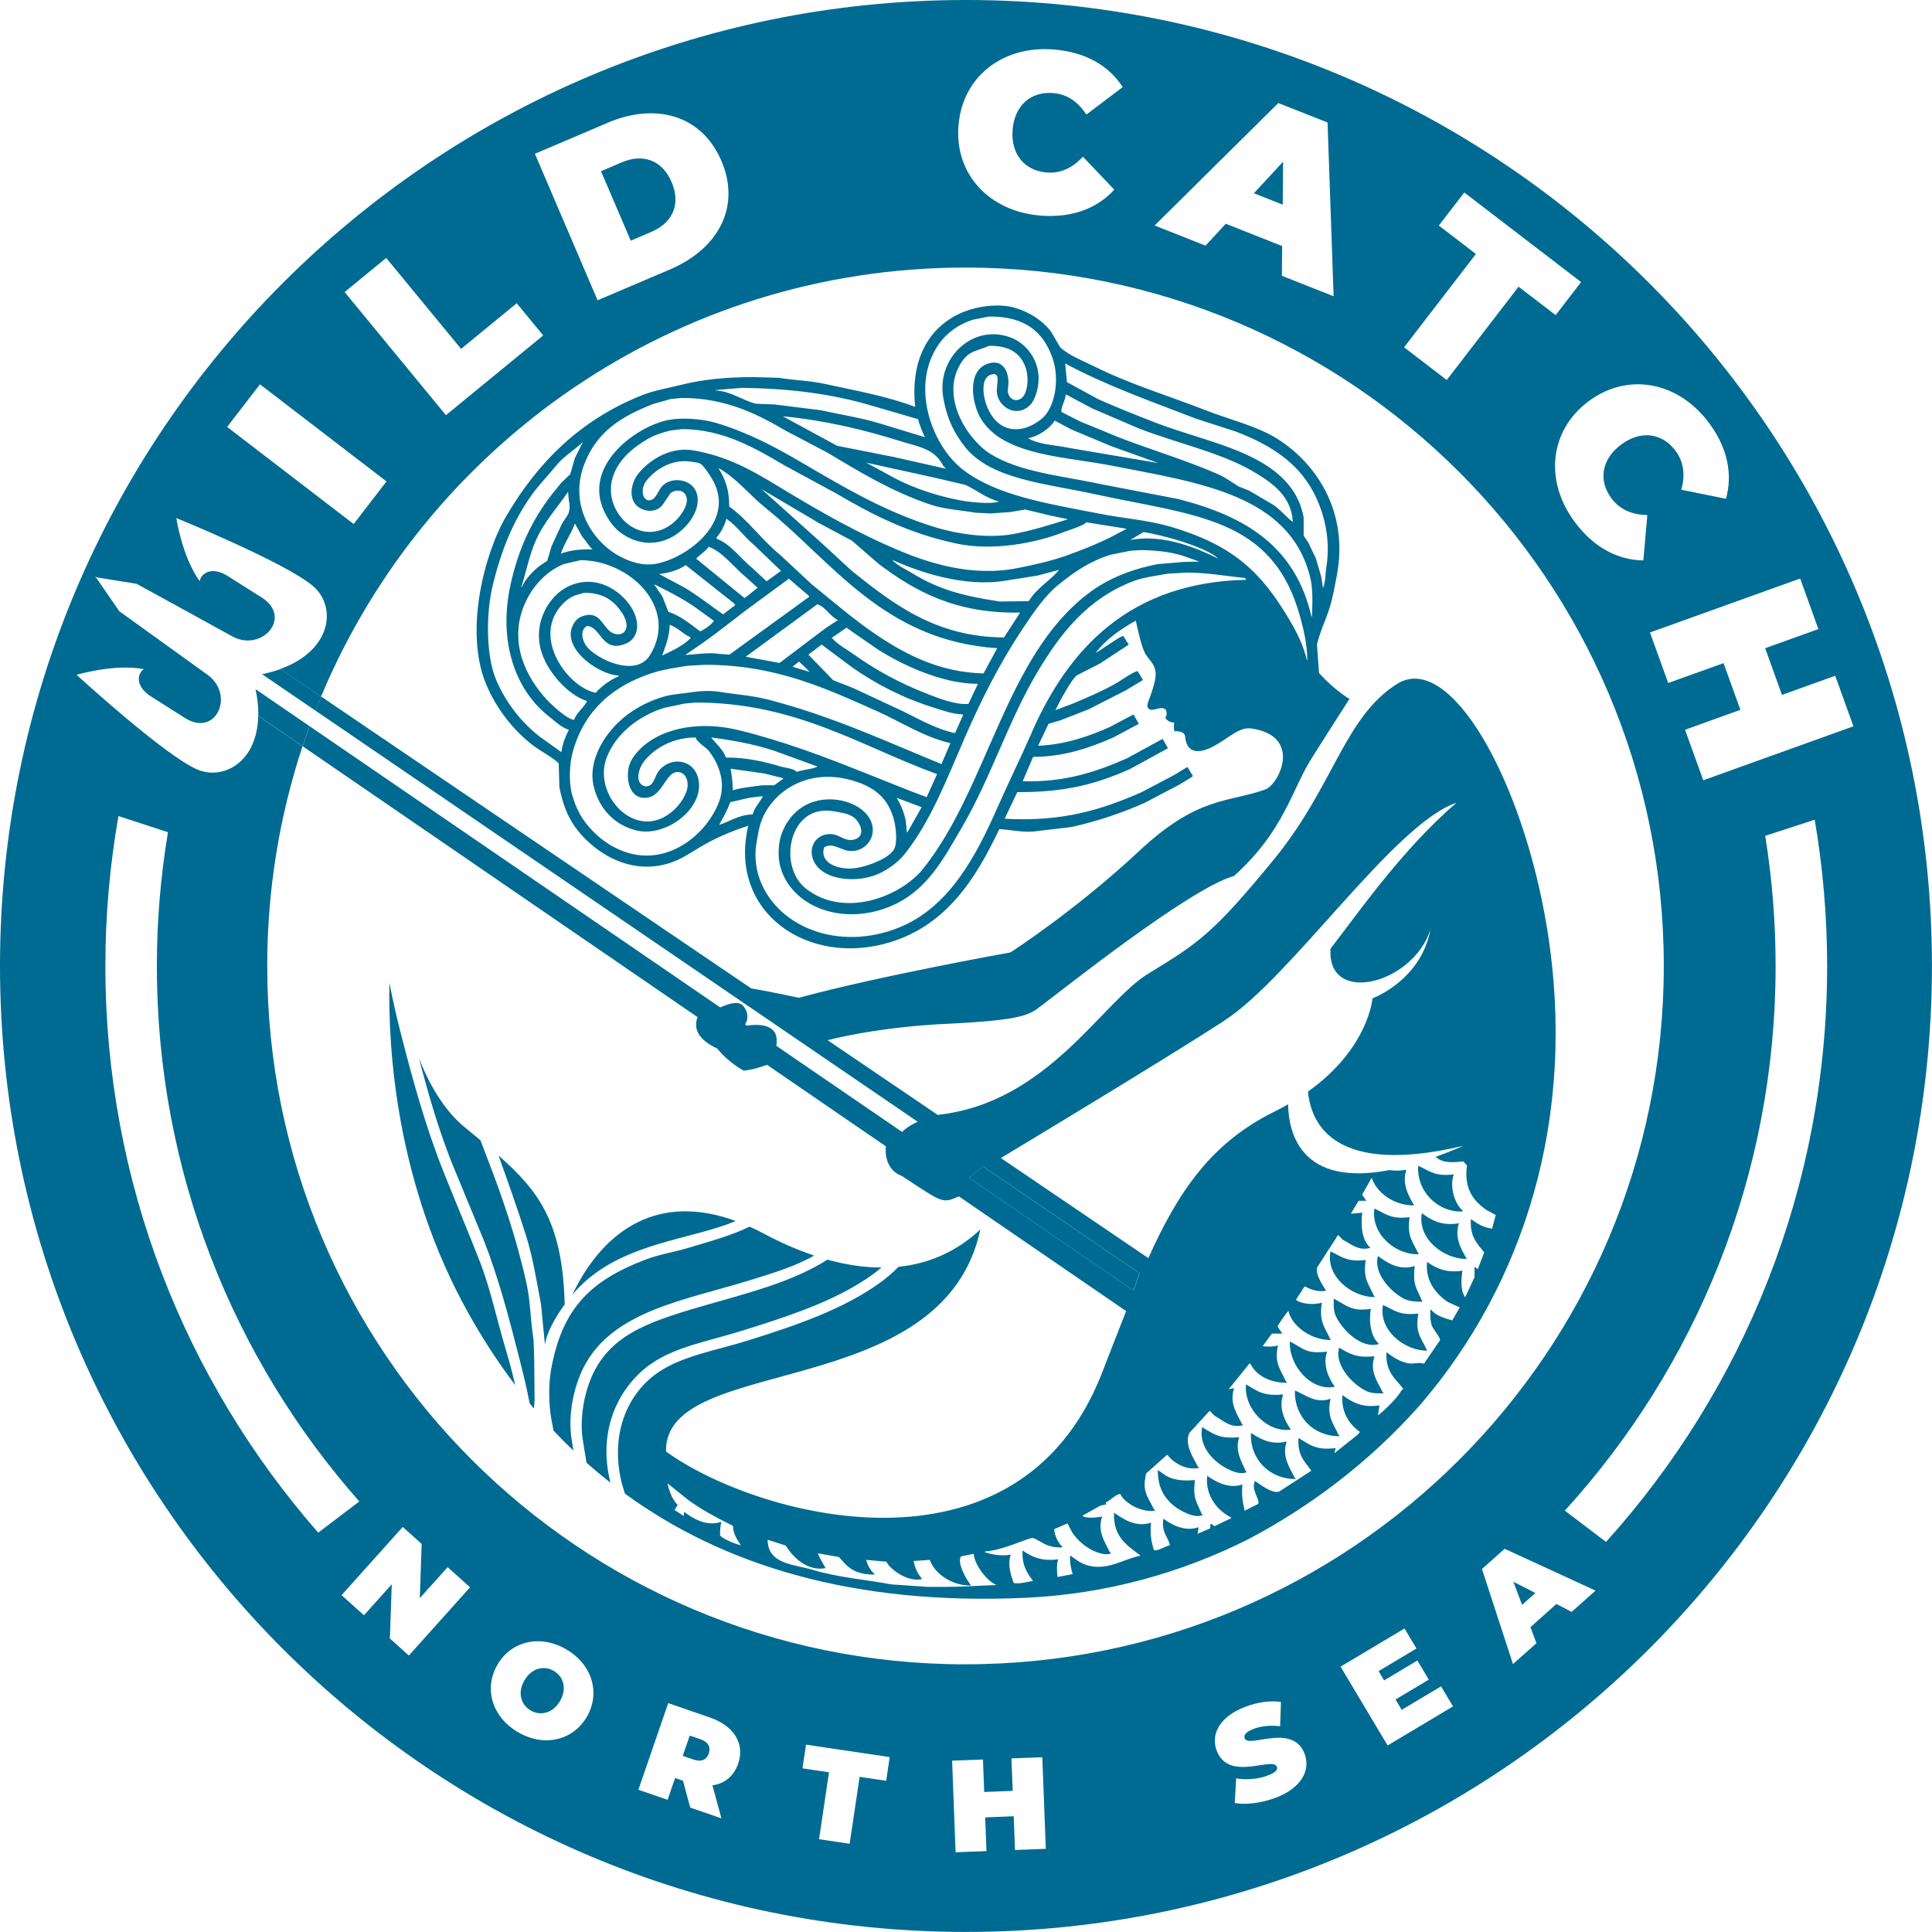<?xml version="1.0" encoding="UTF-8"?>
<svg id="Layer_2" data-name="Layer 2" xmlns="http://www.w3.org/2000/svg" viewBox="0 0 363.71 363.71">
  <defs>
    <style>
      .cls-1 {
        fill: #006b92;
        stroke-width: 0px;
      }
    </style>
  </defs>
  <g id="Laag_1" data-name="Laag 1">
    <g>
      <path class="cls-1" d="m131.85,327.42l-2-.69-1.32,3.82,2,.69c1.52.52,2.49.05,2.9-1.14.41-1.19-.06-2.16-1.58-2.68Z"/>
      <path class="cls-1" d="m104.26,314.56c-1.85-1.08-4.16-.55-5.52,1.76-1.36,2.32-.69,4.59,1.16,5.68,1.85,1.08,4.16.55,5.52-1.76,1.36-2.32.69-4.59-1.16-5.68Z"/>
      <polygon class="cls-1" points="289.04 299.89 284.9 297.77 286.54 302.12 289.04 299.89"/>
      <path class="cls-1" d="m181.85,0C81.42,0,0,81.42,0,181.85s81.42,181.85,181.85,181.85,181.85-81.42,181.85-181.85S282.29,0,181.85,0Zm160.47,118.43l-10.02,3.6,3.17,8.79,10.02-3.6,3.43,9.51-28.27,10.16-3.43-9.51,10.42-3.75-3.17-8.79-10.42,3.74-3.43-9.51,28.27-10.16,3.43,9.51Zm-20.65-38.9c3.52,4.7,4.57,9.69,3.25,14.37l-8.4-1.7c.74-2.74.51-5.19-1.11-7.36-2.52-3.36-6.55-3.89-10.23-1.14-3.68,2.74-4.33,6.75-1.81,10.12,1.62,2.16,3.91,3.08,6.75,3.15l-.75,8.53c-4.87-.06-9.36-2.49-12.88-7.19-5.78-7.72-4.82-17.26,2.57-22.77,7.4-5.51,16.83-3.72,22.61,4.01Zm-50.8-37.07l4.79-6.22,21.99,16.86-4.79,6.22-6.98-5.35-13.52,17.57-8.03-6.16,13.52-17.57-6.98-5.35Zm-30.21-23.06l9.26,3.66,1.14,32.71-9.74-3.85.05-5.6-10.61-4.2-3.81,4.12-9.58-3.79,23.28-23.05Zm-60.21,4.18c.75-9.18,8.34-15.05,17.97-14.26,5.86.48,10.31,2.99,12.94,7.08l-6.84,5.16c-1.57-2.36-3.56-3.82-6.26-4.04-4.19-.34-7.26,2.33-7.63,6.9-.37,4.57,2.21,7.7,6.4,8.05,2.69.22,4.9-.89,6.83-2.97l5.91,6.2c-3.27,3.6-8.06,5.36-13.93,4.88-9.63-.79-16.16-7.81-15.4-16.99Zm-66.13-.44c9.24-3.94,17.84-1.4,21.49,7.15,3.66,8.55-.46,16.5-9.69,20.44l-13.62,5.8-11.8-27.58,13.62-5.8Zm-41.61,25.42l14.09,17.12,10.48-8.59,4.98,6.06-18.31,15.01-19.07-23.18,7.83-6.42Zm-23.77,23.79l23.82,18.28-6.18,8.02-23.82-18.28,6.18-8.02Zm-29.1,109.52c0-9.63.85-19.07,2.46-28.24l9.32,3.04c-1.36,8.2-2.09,16.62-2.09,25.2,0,38.65,14.4,73.93,38.11,100.79l-7.73,5.87c-24.95-28.5-40.07-65.81-40.07-106.65Zm57.12,129.78l-3.56-3.19.35-10.21-5.23,5.83-4.22-3.78,11.52-12.84,3.56,3.19-.35,10.21,5.24-5.83,4.22,3.79-11.52,12.84Zm33.5,11.57c-2.64,4.51-8.11,5.7-12.96,2.86-4.85-2.84-6.48-8.2-3.84-12.71,2.64-4.51,8.11-5.7,12.96-2.86,4.85,2.84,6.48,8.2,3.84,12.71Zm28.5,8.81c-.81,2.35-2.54,3.74-4.84,4.07l1.69,6.21-5.87-2.02-1.36-5.06-1.49-.51-1.41,4.1-5.5-1.89,5.62-16.31,7.85,2.71c4.54,1.57,6.62,4.94,5.31,8.71Zm27.87,3.21l-5-.74-1.88,12.6-5.76-.86,1.88-12.6-5-.74.67-4.46,15.75,2.34-.66,4.46Zm24.25,13.03l-.24-6.35-5.37.21.24,6.35-5.81.22-.66-17.24,5.81-.22.23,6.11,5.37-.21-.24-6.11,5.81-.22.66,17.24-5.81.22Zm49.03-9.82c-2.7,1.01-5.68,1.36-7.66.97l.27-4.63c1.86.33,4.11.15,5.89-.52,1.55-.58,1.98-1.11,1.77-1.66-.76-2.03-9.08,2.95-11.34-3.07-1.12-3,.48-6.39,5.49-8.26,2.17-.81,4.58-1.19,6.62-.87l-.16,4.56c-1.89-.21-3.54-.04-4.95.49-1.59.6-1.93,1.25-1.72,1.8.73,1.94,9.06-3.02,11.29,2.93,1.11,2.95-.48,6.39-5.49,8.26Zm21.11-9.88l-8.85-14.81,12.04-7.19,2.25,3.77-7.13,4.26,1.04,1.74,6.26-3.74,2.15,3.6-6.26,3.74,1.16,1.95,7.41-4.42,2.25,3.77-12.32,7.36Zm-79.45-15.25c-72.6,0-131.46-58.86-131.46-131.47,0-14.45,2.34-28.35,6.64-41.36l-8.34-5.72c-.16,8.74-6.61,12.19-11.5,10.08-6.17-2.66-22.69-17.81-22.69-17.81,0,0,7.03-2.12,12.66-1.08-1.01.59-1.95,3.08,1.41,5.2,3.37,2.13-1.38-.88,6.34,4.01,5.87,3.71,9.44-4.39,4.24-8.14-5.2-3.74-16.62-11.97-16.62-11.97l-4.31-6.27-.22-.14.14.02-.08-.12.22.14,7.53,1.22s12.35,6.77,17.96,9.87c5.61,3.1,11.46-3.58,5.59-7.29-7.73-4.89-2.98-1.88-6.35-4.02-3.37-2.13-5.22-.22-5.33.95-3.34-4.64-4.4-11.89-4.4-11.89,0,0,20.78,8.46,25.83,12.89,4.31,3.79,3.53,11.98-6.26,15.52l7.67,5.2c19.84-47.44,66.69-80.77,121.32-80.77,72.6,0,131.46,58.86,131.46,131.47s-58.85,131.47-131.46,131.47Zm114.1-9.88l-2.86-1.48-4.9,4.36,1.14,3.02-4.42,3.93-5.84-17.9,4.27-3.8,17.11,7.87-4.49,4Zm6.47-13.17l-7.75-5.88c24.65-27.07,39.68-63.04,39.68-102.53,0-8.34-.67-16.53-1.96-24.51l9.32-3.03c1.53,8.95,2.34,18.15,2.34,27.54,0,41.69-15.75,79.7-41.62,108.41Z"/>
      <polygon class="cls-1" points="241.55 30.44 236.05 36.38 241.48 38.53 241.55 30.44"/>
      <path class="cls-1" d="m122.64,43.64c3.91-1.66,5.6-5.13,3.8-9.35-1.8-4.22-5.48-5.4-9.39-3.73l-3.91,1.67,5.6,13.08,3.91-1.67Z"/>
      <polygon class="cls-1" points="171.69 210.23 171.69 210.23 162.3 203.82 171.69 210.23"/>
      <path class="cls-1" d="m59.4,133.79c.35-.89.71-1.77,1.08-2.64l-7.67-5.2c-1.05.38-2.21.71-3.48.97l10.07,6.87Z"/>
      <path class="cls-1" d="m48.11,129.75c.39,1.83.55,3.5.52,5.02l8.34,5.72c.42-1.27.85-2.53,1.31-3.78l-10.17-6.97Z"/>
      <path class="cls-1" d="m123.44,234.35c5.53-1.71,10.69-2.65,15.07-4.49-14.25-5.22-24.67,1.2-30.77,13.87,3.87-4.54,8.75-7.22,15.71-9.38Z"/>
      <path class="cls-1" d="m135.03,197.4c1.39,1.73,3.22,3.19,4.97,4.15,1.29-.1,2.84-.53,4.4-1.09l22.38,15.35c-.28,2.38.71,4.77,2.97,5.55,7.97,5.24,7.58,5.19,10.77,3.87l31.48,21.59c-1.45,3.65-2.94,7.54-4.56,11.69-15.91,40.75-65.3,26.93-82.06,14.74-.37-18.54,52.11-8.9,59.18-41.79-4.68,4.36-9.96,6.46-15.4,7.02-1.17,1.19-2.42,2.23-3.66,3.12-6.86,4.91-15.53,7.87-24.51,10.7-6.08,1.92-12.69,2.93-17.33,6.23-5.45,3.86-8.95,11.38-6.57,20.85.18.6.36,1.2.55,1.8,18.35,13.39,42.9,21.15,75.69,19.6,14.76-.7,28.99-4.59,41.86-11.11,11.15-5.9,22.36-14.16,31.91-24.91.02-.02.03-.04.05-.05.11-.13.22-.26.34-.39,19.27-22.5,29.57-53.82,23.75-89.57-4.56-28.01-18.31-52.27-28.25-45.99-9.94,6.28-11.91,19.31-23.2,33.07-11.29,13.76-14.06,15.66-23.61,21.46-8.74,5.31-18.96,24.36-39.66,26.59l-20.72-14.06c4.18-1.04,11.87-2.57,22.24-3.07,15.36-.73,15.8-1.81,18.24-3.6,2.44-1.79,27.81-22.05,36.02-24.23,9.5-8.55,10.83-16.19,14.68-22.27,3.85-6.08,7.07-11.08,7.07-11.08,0,0-2.71-1.53-5.74-4.87-.13-1.78-.26-3.56-.38-5.34.56-2.48,1.65-4.6,2.37-6.91.6-1.91.95-3.95,1.35-6.03,2.4-12.41-4.24-21.46-11.17-25.8-3.93-2.46-8.71-3.52-13.41-5.35-7.06-2.75-14.32-4.94-20.86-8.19-2.12-1.06-4.97-2.13-6.64-3.72-.56-.97-1.13-1.94-1.69-2.91-1.55-2.06-3.94-3.62-6.7-4.47-3.17-.97-7.31-.28-9.82.75-6.39,2.62-10.02,8.76-9.07,17.87-5.25-2-11.15-3.05-17-4.33-2.79-.61-5.71-.66-8.67-1.15-1.58-.05-3.16-.09-4.74-.13-5.04,0-9.47.42-13.48,1.42-2.53.63-5.14,1.05-7.45,1.96-11.6,4.58-19.66,12.57-25.66,22.82-4.15,7.09-7.95,21.78-3.72,31.75,1.91,4.51,5.04,8.49,8.67,11.31,1.4,1.09,3.76,2.28,4.94,3.45.04,1.49.09,2.98.13,4.47.56,2.95,1.46,5.4,2.91,7.45,3.03,4.28,9.81,9.32,17.67,6.91,2.31-.71,4.03-1.94,5.89-3.05,2.78-1.65,5.65-2.92,9.01-4h.07c-3.84,16.24,11.26,26.69,26.81,21.87,10.54-3.27,16.02-11.9,20.45-21.26,2.17.1,4.81.77,7.31.34,2.1-.25,4.2-.5,6.3-.74,5.06-1.14,9.49-2.66,13.74-4.54,2.19-1.15,4.38-2.3,6.57-3.45.81-.5,1.63-.99,2.44-1.49.02-.05.04-.09.07-.14-.34-.56-.68-1.13-1.01-1.69-.86.52-1.72,1.04-2.57,1.56-2.01,1.06-4.02,2.12-6.03,3.18-7.53,3.32-14.94,5.63-25.8,5.01.79-1.67,1.58-3.34,2.37-5.01,9.18.05,14.89-1.55,21.19-4.33,2.39-1.31,4.79-2.62,7.18-3.93-.34-.59-.68-1.17-1.01-1.76-2.23,1.22-4.47,2.44-6.7,3.65-5.59,2.46-11.49,4.54-19.64,4.33.65-1.54,1.31-3.07,1.96-4.6,5.96-.01,10.86-1.78,15.1-3.65,1.6-.86,3.2-1.72,4.81-2.57-.34-.59-.68-1.17-1.02-1.76-1.49.79-2.98,1.58-4.47,2.37-3.87,1.7-8.21,3.3-13.48,3.52.65-1.38,1.31-2.75,1.96-4.13.77-.23,1.54-.45,2.3-.68,1.74-.68,3.48-1.35,5.21-2.03,2.35-1.2,4.7-2.39,7.04-3.59,1.01-.61,2.03-1.22,3.05-1.83.05-.07.09-.13.14-.2-.32-.52-.63-1.04-.95-1.56-.46-.15-3.12,1.7-3.79,2.1-2.67,1.56-5.48,2.74-8.46,4-1.08.41-2.17.81-3.25,1.22.67-1.39,3.02-5.82,4.06-6.57,1.42-.72,2.84-1.44,4.27-2.17,1.83-1.2,3.66-2.39,5.48-3.59-.34-.54-.68-1.08-1.01-1.63-.43-.12-4.29,2.72-5.21,3.18,1.73-2.33,4.44-4.36,7.55-6.06.38,1.79,1.08,4.81,1.69,6.02.9,1.78,2.71,2.31,1.8,5.78-.92,3.47-1.77,4.09-1.04,4.79.74.69,2.36-.77,3.24.22.34,1.05-.15,1.42-.15,1.42,0,0,.46.98,1.71.93-.22,1.02.04,1.66.04,1.66,0,0,1.89-.21,2,1.01.28,3.19,2.63,3.31,5.48,1.74,2.86-1.56,4.72-3.63,7.03-3.28,9.68,1.46,5.12,10.56,2.6,11.47-6.93,2.52-12.6,1.17-23.69,11.53-12.31,11.49-24.33,19.16-24.32,19.16,0,0-24.94,4.47-39.82,8.54-4.01-.86-6.88-1.42-8.97-1.77l-80.94-54.93c-.37.88-.73,1.76-1.08,2.64l113.37,77.4c-.93.4-2.03,1.02-2.95,1.91l-23.66-16.2c.05-.37.07-.78.05-1.22-.14-3.14-4.08-2.83-5.6-2.59l-.34-.23c.37-.57.89-1.83-.26-3.37-.88-1.18-2.75-.56-4.42.17l-77.3-52.94c-.46,1.25-.89,2.51-1.31,3.78l74.33,50.98c-.74,2.11-.04,4.16,3.72,5.93Zm.54,91.66c-.07-.91.07-1.75.2-2.57-2.79.98-5.36-.68-6.91-1.83h-.07c-.02.25-.05.5-.07.74-.59-.38-1.17-.77-1.76-1.15.04-.05.09-.09.13-.13.16-.27.32-.54.47-.81-.98-1.05-1.53-2.39-1.9-4.06,1.35,1.08,2.71,2.17,4.06,3.25,2.55,1.81,5.34,3.31,8.26,4.74.04,1.6.83,2.65,1.49,3.65-1.08-.21-3.21-1.1-3.93-1.83Zm51.94,9.34c-3.06.08-6.19.34-9.55.34h-3.25c-2.3-.16-4.6-.32-6.91-.47-4.58-.87-10.18-1.33-14.69-2.71-3.6-1.1-8.54-1-8.6-5.69,1.13.36,2.26.72,3.39,1.08.25.36.5.72.75,1.08,1.27,1.6,3.64,3.76,6.77,3.18-.49-.89-1-1.66-1.42-2.71v-.07c1.31.23,2.62.45,3.93.68.38.43.77.86,1.15,1.29,1.35,1.34,2.82,2.02,5.55,2.03-.02-.07-.04-.13-.07-.2-.65-.52-1.29-1.63-1.49-2.57h.07c1.24.11,2.48.23,3.72.34.67,1.42,4.12,3.97,6.7,3.25v-.07c-.74-.81-1.34-2.02-1.56-3.32,1.01-.07,2.03-.14,3.05-.2.83,2.58,4.25,4.92,7.72,4.81-.02-.07-.05-.14-.07-.2-.45-.35-2.73-4.21-1.76-5.28.79-.16,1.58-.32,2.37-.47.14,2.16,2.59,5.17,4.2,5.82v.07Zm43-106.28c12.64-8.18,31.91-37.03,43.68-41-10.28,8.84-18.57,20.86-23.71,27.47-.73,10.78,15.48,6.73,18.8-3.57-1.79,9.59-10.9,12.92-10.9,12.92,0,0-.7,9.41-12.15,17.56.62,6.43,5.35,15.86,29.25,10.21-1.84.8-3.59,1.49-5.23,2.08.34.23.66.49,1.03.65,1.2.5,2.81.35,4.2.2.23.25.45.5.68.75-.56,4.26,1.04,6.55,3.66,8.39.59.32,1.17.63,1.76.95-.23.86-.45,1.72-.68,2.57-1.69-.21-2.83-.97-3.93-1.76h-.07c-.21,3.27,1.13,4.46,2.51,6.23-.41,1.06-.81,2.12-1.22,3.18-.04-.05-.09-.09-.13-.14-.16-.11-.32-.23-.47-.34v1.96c-.59,1.26-1.17,2.53-1.76,3.79h-.07v-.14c-.83-1.15-.67-3.24-.47-4.87-2.88.46-4.88-.38-6.57-1.62h-.07c-.37,3.67,1.81,6.11,3.93,7.52.74.34,1.49.68,2.23,1.02-.47.81-.95,1.62-1.42,2.44-1.54-.44-3.14-.91-4-2.03-.05.02-.09.05-.13.07,0,1.19,0,2.2.34,3.05.26.65,1.66,2.28,1.49,2.64-1.02,1.49-2.03,2.98-3.05,4.47-.41-.42-2.01.06-2.98-.14-1.71-.35-2.83-1.17-4-2.03h-.07c-.11,3.77,1.57,4.76,3.18,6.84-.14.13-.27.27-.41.41-.56,1.18-3.19,3.73-4.27,4.54h-.07c.09-.61.18-1.22.27-1.83-3.16.51-5.11-.53-6.91-1.9h-.07c-.22,3.35,1.36,5.53,3.32,6.91-.16.18-.32.36-.47.54-1.44,1.15-2.89,2.3-4.33,3.45.07-.32.14-.63.2-.95-3.62.44-4.73-.54-6.97-1.9-.26,3.14,1.09,4.38,2.37,6.09-.02.05-.04.09-.07.14-1.99,1.29-3.97,2.57-5.96,3.86-1.4.45-3.84-1.58-4.6-2.03v.14c-.67,1.65,1,3.29.68,4.2-.86.43-1.71.86-2.57,1.29-.36-1.69-.63-2.87-.41-4.94-2.74.91-5.13-.62-6.64-1.62-.41,3.87,2.07,6.63,4.54,7.85-.02.05-.05.09-.07.14-1.04.5-2.08.99-3.11,1.49-.2-.16-.41-.32-.61-.47-.04.02-.09.05-.13.07-.02.27-.05.54-.07.81-.79.34-1.58.68-2.37,1.02.07-.41.13-.81.2-1.22h-.07c-2.66.88-5.12-.6-6.57-1.63-.39,2.74,1.03,3.57,1.22,5.01-.97.2-2.06,1.05-2.98.95-.5-1.56-.78-3.18-.54-5.21-2.94.97-5.32-.76-6.91-1.83h-.07c-.16,4.5,2.37,6.04,4.94,7.99v.07c-3.09.56-6.24,2.95-10.09,1.76-1.25-.39-2.16-1.16-3.11-1.83-.09,1.42.16,2.45.47,3.52-.93.18-1.85.36-2.78.54h-.07c-.12-1.08-.19-2.37.13-3.32-2.98.37-4.84-.35-6.64-1.62h-.07c-.12,2.83.8,4.07,1.96,5.69-.99.14-2.83.68-3.66.34-.46-1.45-1.18-3.35-.54-5.21v-.07c-1.84.3-3.43-.01-4.88-.47.02-.05.05-.09.07-.14,2.36-.16,4.87-1.18,6.91-1.9.62-.22,2.02-.85,2.37-.54,1.87.88,2.37,1.72,5.28,1.69-.02-.07-.05-.14-.07-.2-.73-.63-1.4-2.03-1.49-3.25.83-.36,1.67-.72,2.51-1.08.29.56.59,1.13.88,1.69.98,1.47,2.44,2.75,4.13,3.52.64.29,2.28.9,3.18.41-.09-.09-.18-.18-.27-.27-.79-1.75-2.35-3.81-1.42-6.57v-.07c-1.04.18-2.87.43-3.72-.14,1.13-.63,2.26-1.26,3.39-1.9.38-.09.77-.18,1.15-.27-.11-.2-.11-.16-.13-.34.79-.31,2.12-1.75,2.78-1.56.79,1.67,3.87,3.49,6.57,3.11-.09-.09-.18-.18-.27-.27-.73-1.64-2.18-3.21-1.63-5.82.09-.42.04-.8.2-.95,1.29-1.15,2.57-2.3,3.86-3.45h.14c1.02,1.38,3.36,2.94,5.96,2.44-.09-.09-.18-.18-.27-.27-.51-1.14-2.71-4.16-1.56-6.36,1.26-1.38,2.53-2.75,3.79-4.13.32.32.63.63.95.95,1.39.67,2.87,2.43,5.35,1.76v-.07c-.07-.05-.14-.09-.2-.13-.83-1.78-2.47-3.89-1.49-6.77-.34.07-.68.14-1.02.2,1.31-1.62,2.62-3.25,3.93-4.87.07.05.14.09.2.14,1.02,2.12,3.62,3.54,6.84,3.52v-.07c-.07-.07-.13-.13-.2-.2-.96-2.16-2.27-3.43-1.49-6.77-.7.23-1.98.3-2.84.14v-.07c.56-.77,1.13-1.53,1.69-2.3h1.96c-.29-.43-.59-.86-.88-1.29-.04-.28,1.77-2.76,2.03-2.98.61,2.83,4.27,5.53,7.99,5.48v-.07s-.09-.09-.13-.13c-1.09-2.34-2.13-3.29-1.56-6.84-1.37.49-3.99.28-4.88-.54.54-.84,1.08-1.67,1.63-2.51,1.04.51,2.42,1.13,4.06.81-.45-.68-2.12-3.07-1.69-4.4,1.31-2.03,2.62-4.06,3.93-6.09.32.32.63.63.95.95,1.32.6,2.79,2.11,5.08,1.49v-.07c-1.5-1.42-1.79-3.91-1.49-6.57-.7.07-1.4.14-2.1.2v-.07c.47-.79.95-1.58,1.42-2.37h1.49s-.09-.09-.14-.14c-.23-.34-.45-.68-.68-1.02.59-1.04,1.17-2.08,1.76-3.11h.07c.88,2.71,4.13,5.18,7.92,5.14v-.07c-.93-1.64-2.35-3.94-1.42-6.63-1.03.17-2.16.21-3.18.05-16.73,3.22-19-7.04-19.09-12.38-.83.47-1.68.93-2.6,1.39-11.75,5.81-17.98,14.81-23.71,27.56l-27.76-18.84c4-2.41,30.41-18.31,42.08-25.86Zm-45.44,27.47l29.45,20.1c-.31.92-.69,2.01-1.11,3.26l-31-21.23,2.67-2.13Zm61.9-103.51h-.07c-3.06-13.12-12.22-18.86-25.12-22.14-4.69-.9-9.39-1.81-14.08-2.71-7.58-1.64-15.68-2.28-21.33-5.82-4.06-2.55-9.43-10.51-5.55-16.92,1.48-2.44,2.73-2.28,5.42-3.39,3.83-.04,6.03,1.46,6.91,4.33.59,1.93.31,5.12-1.22,5.75-1.31.55-2.41-.64-2.17-2.1.44-2.69-.78-5.81-4-4.54-3.75,1.48-2.83,7.52-1.01,10.43.86,1.39,2.2,2.65,3.59,3.52,5.52,3.45,13.57,3.73,21.13,5.21,16.24,3.19,33.35,5.41,37.18,20.99.55,2.22.42,4.87.34,7.38Zm-21.74-37.24c2.51.81,5.01,1.62,7.52,2.44,5.73,2.22,10.58,5.1,13.68,9.95,2.32,3.64,4.29,9.36,3.25,15.64-.22,1.3-.11,2.73-.61,3.79v.14c-.11-.74-.23-1.49-.34-2.23-.34-1.15-.68-2.3-1.01-3.45-.47-.99-.95-1.99-1.42-2.98-.29-.43-.59-.86-.88-1.29v-3.45c-.44-2.4-1.39-4.29-2.64-5.89-5.31-6.78-16.39-8.52-25.19-11.92-3.69-1.42-7.27-2.86-10.77-4.4-1.99-1.08-3.97-2.17-5.96-3.25-.11-1.17-.23-2.35-.34-3.52,7.61,4.12,16.13,7.11,24.71,10.43Zm-24.58-4.6c1.65.88,3.3,1.76,4.94,2.64,2.89,1.24,5.78,2.48,8.67,3.72,7.55,2.97,15.83,4.58,22.28,8.53,3.12,1.91,6.61,4.4,6.84,9.14-1.26-.97-2.27-2.25-3.59-3.18-1.54-.9-3.07-1.8-4.6-2.71-.68-.27-1.36-.54-2.03-.81-1.21-.76-2.46-1.68-3.86-2.3-6.01-2.64-12.47-4.53-18.76-6.97-2.42-.99-4.83-1.99-7.25-2.98-1.15-.59-2.3-1.17-3.45-1.76-.23-.68.74-2.21.81-3.32Zm.95,6.57c2.53,1.06,5.06,2.12,7.58,3.18,2.96,1.06,5.91,2.12,8.87,3.18-5.57-.95-11.15-1.9-16.73-2.84-2.55-.55-5.61-.59-7.65-1.76-.04-.02-.09-.05-.13-.07,1.94-.35,4.14-1.84,5.01-3.32,1.02.54,2.03,1.08,3.05,1.62Zm-66.9-7.38c1.65-.14,3.3-.27,4.94-.41,9.32.11,17.04,1.16,24.38,3.32,2.93.86,5.87,1.72,8.8,2.57.33,1.22.8,2.32,1.29,3.39-2.89-.88-5.78-1.76-8.67-2.64-3.52-1.05-7.25-1.62-10.97-2.44-2.89-.36-5.78-.72-8.67-1.08-1.17-.05-2.35-.09-3.52-.14-2.43-.6-4.68-2.34-7.58-2.51v-.07Zm33.52,12.59c-3.54-.7-7.09-1.4-10.63-2.1-3.41-1.85-6.82-3.7-10.22-5.55,7.98.77,15.17,2.51,21.87,4.6,3.67,1.15,6.72,1.46,8.33,4.74.18.18.36.36.54.54-3.29-.74-6.59-1.49-9.89-2.23Zm13.54,5.28c2.05.91,3.84,2.5,6.3,3.11-1.6.62-6.05.04-7.58-.27-5.12-1.03-9.64-2.67-13.54-4.94-1.29-.7-2.57-1.4-3.86-2.1,4.31.95,8.62,1.9,12.93,2.84,1.92.45,3.84.9,5.76,1.35Zm-58.84-15.23c1.11-.32,2.21-.63,3.32-.95.7-.07,1.4-.14,2.1-.2,8.35-.02,14.32,3.09,19.7,6.23,2.57,1.35,5.15,2.71,7.72,4.06,6.08,3.64,12.01,7.27,19.3,9.75,2.68.91,5.37,1.02,8.6,1.56.95.05,1.89.09,2.84.14,1.24-.09,2.48-.18,3.72-.27.93-.16,1.85-.32,2.78-.47,1.6.38,3.21.77,4.81,1.15,1.08.23,2.17.45,3.25.68-3.27,1-6.47,2.06-10.29,2.78-4.82.89-10.5-.03-14.29-1.15-9.58-2.85-17.53-7.61-25.46-12.25-4.96-2.9-9.98-5.61-15.98-7.45-2.81-.86-7.24-1.27-10.36-.34-6.23,1.86-15.29,9.15-10.56,17.67.66,1.19,1.47,2.31,2.51,3.11,4.76,3.68,10.28,2.08,13.27-2.03.97-1.33,2.04-3.61,1.08-5.69-1.06-2.31-4.84-2.76-6.5-.68-.62.78-1.16,2.74-2.57,2.44-1.22-.49-1.09-2.41-.41-3.39,1.44-2.07,4.76-4.46,8.53-3.86,1.24.2,1.76.12,2.37.88.92,1.14,1.79,2.38,2.37,3.86,2.83,7.23-5.74,13.5-11.31,14.49-2.62.46-5.04-.51-6.57-1.29-5.23-2.67-9.95-9.69-6.84-17.6,2.36-5.99,6.83-8.82,12.86-11.17Zm91.75,27.49c3.05.02,5.69.34,8.06,1.08,1.02.36,2.03.72,3.05,1.08-.99.02-1.99.05-2.98.07-1.63.13-3.25.27-4.88.41-5.26,1.05-9.43,2.79-13,5.49-15.69,11.85-18.87,36.43-31.08,51.79-4.27,5.37-14.95,9.47-22.14,3.79-5.36-4.23-3.16-15.96,5.15-14.56,1.45.25,2.62.39,3.66,1.02,1.34.81,2.74,3.66.27,4.33-1.46.39-2.56-.69-3.72-.95-2.61-.57-4.84,1.56-4.13,4.27,1.11,4.25,7.97,5.05,12.32,3.18,1.87-.8,3.81-2.23,5.01-3.72,4.99-6.22,8.03-14.32,11.44-22.14,3.08-7.07,6.57-13.94,10.63-20.04,2.05-3.08,4.2-6.38,7.04-8.67,2.84-2.29,5.75-4.32,9.68-5.55,1.24-.25,2.48-.5,3.72-.75.63-.04,1.26-.09,1.9-.13Zm-1.9-1.9c.83-.5,1.67-.99,2.51-1.49,3.92.59,11.89,2.88,14.09,5.01-3.8-1.89-10.39-4.75-16.59-3.52Zm-65.75,42.65c-2.98-.89-6.64-1.76-10.36-1.69-.54-1.57-1.86-2.58-2.78-3.79,5.03.67,9.4,1.51,13.54,3.11,2.17.79,4.33,1.58,6.5,2.37-1.19.57-2.82.54-3.93,1.02-.44-.66-2.13-.76-2.98-1.02Zm.41,2.3c-.56.41-1.13.81-1.69,1.22h-2.24c-1.95.3-3.88.41-5.55.95,0-1.6-.21-2.83-.41-4.06,2.1.29,4.2.59,6.3.88,1.17.29,2.35.59,3.52.88.02.05.05.09.07.13Zm-8.33-9.14c-8.48-2.1-16.72.07-20.11,5.42-1.57,2.47-.93,8,3.05,7.24,2.97-.57,3.47-5.65,6.16-4.67,1.09.4,1.54,2.03,1.08,3.38-.72,2.14-2.35,3.92-4.2,4.94-6.43,3.56-13.45-4.58-10.84-11.24,1.76-4.48,6.03-7.79,10.77-9.27,1.26-.27,2.53-.54,3.79-.81.72-.07,1.44-.14,2.17-.2,18.94-.03,31.37,8.38,45.44,13.47-.65,1.44-1.31,2.89-1.96,4.33-1.08-.41-2.17-.81-3.25-1.22-2.82-1.12-5.62-2.24-8.33-3.32-7.69-3.06-15.16-5.93-23.77-8.06Zm34.4,14.49c-.88,1.56-1.76,3.11-2.64,4.67-.05.02-.09.05-.14.07-.07-.72-.13-1.44-.2-2.17-.34-1.67-.96-3.07-1.69-4.33,1.56.59,3.12,1.17,4.67,1.76Zm-57.08-24.78s.05.09.07.13c-1.48.59-3.38,1.93-4.33,3.11-4.54-.86-10.5-8.19-7.92-14.22.72-1.68,2.19-3.33,3.86-4.06.61-.18,1.22-.36,1.83-.54,3.77-.03,5.69,1.56,7.18,3.79.48.72,1.28,2.28.54,3.39-.64.96-2.08.69-2.84.07-1.35-1.09-2-3.71-4.74-2.98-.77.2-1.35.54-1.76,1.08-3.45,4.59,4.23,10.07,8.13,10.22Zm-6.03-5.55c-.78-1.02-1.28-3.07.13-3.79,2.57.15,2.76,4.8,6.77,3.52.91-.29,1.65-.76,2.1-1.49,1.18-1.9.27-4.34-.68-5.75-2.07-3.09-6.5-5.99-11.44-3.86-3.88,1.67-7.22,7.11-5.21,12.86,1.24,3.56,4.88,7.73,8.46,8.87-.62,1.26-1.95,2.1-2.44,3.52-1.19-.06-3.69-2.34-4.54-3.18-3.51-3.5-7.66-9.91-5.28-17.26,1.29-4,4.23-7.4,7.85-8.87,1.04-.25,2.08-.5,3.12-.74,9.2-.06,18.63,8.9,13.14,17.87-2.65,4.32-10.08.77-11.98-1.69Zm-4.74-22.75c-.61,1.33-1.22,2.66-1.83,3.99-.27.9-.54,1.81-.81,2.71-.47.31-.95.63-1.42.95-1.17.92-2.73,2.48-3.32,3.93-.05.02-.09.05-.13.07.99-3.13,1.51-6.01,2.71-8.73,1.58-3.58,4.05-6.2,6.09-9.21.05.47.09.95.13,1.42.51,2.95-.33,2.79-1.42,4.88Zm2.57-.34c.45.81.9,1.62,1.36,2.44.52.68,1.04,1.35,1.56,2.03.13.13.27.27.41.41-2.31-.05-4.26.16-5.96.81.67-2.1,1.99-3.77,2.64-5.69Zm14.9,11.44c2.51,1.23,4.99,2.49,7.25,3.99,1.29.93,2.57,1.85,3.86,2.78.05.07.09.14.14.2-.51.65-1.76,1.61-2.57,1.9-1.75-1.29-3.7-2.96-5.96-3.66-.38-.97-.77-1.94-1.15-2.91-.52-.77-1.04-1.53-1.56-2.3Zm68.87,5.35v.07c-.99,1.53-1.99,3.07-2.98,4.6-13.01-.04-21.21-6.6-28.57-12.46-1.96-1.8-3.93-3.61-5.89-5.42-3.72-3.34-7.45-6.68-11.17-10.02,3.63,2.14,7.27,4.29,10.9,6.43,2.03,1.08,4.06,2.17,6.09,3.25,1.69,1.47,3.39,2.93,5.08,4.4,6.78,5.11,14.44,9.37,26.54,9.14Zm-24.04-9.95c4.9,2.25,13.58,5.24,21.33,3.93,2.01-.32,4.02-.63,6.03-.95,1.35-.36,2.71-.72,4.06-1.08-1.7,2.1-4.29,3.46-5.69,5.89-1.83.02-3.66.05-5.48.07-7.01-1.06-11.5-2.3-16.39-5.28-1.27-.78-2.9-1.48-3.86-2.57Zm-23.9-9.82c12.78,10.24,22.25,25.03,43.68,26.47-.86,1.58-1.72,3.16-2.57,4.74-8.24-.17-14.7-3.62-19.84-7.04-4.51-3-8.4-6.43-12.53-9.75-1.96-1.83-3.93-3.66-5.89-5.49-3.42-2.75-6.02-6.56-9.62-9.14,0-3.35-.81-5.22-2.03-7.24,3.33,1.82,5.9,5.12,8.8,7.45Zm40.02,33.17v.07c-.59,1.24-1.17,2.48-1.76,3.72-2.42.2-5.6-1.06-7.58-1.83-5.46-2.12-9.87-4.55-14.22-7.65-1.26-.9-2.88-1.73-3.86-2.91h-.14c.95-.65,1.9-1.31,2.84-1.96,1.99,1.38,3.97,2.75,5.96,4.13,4.35,2.74,11.9,6.44,18.76,6.43Zm-42.05-26.07c1.67,1.6,3.34,3.21,5.01,4.81-.9.65-1.81,1.31-2.71,1.96-.88-.81-1.76-1.63-2.64-2.44-2.12-1.71-4.04-4.5-6.7-5.55-.05-.07-.09-.13-.13-.2.8-.88,1.57-2.3,1.9-3.59,1.99,1.39,3.41,3.5,5.28,5.01Zm-1.63,5.96c.75.68,1.49,1.35,2.23,2.03-.79.63-1.58,1.26-2.37,1.9h-.13c-3.02-2.46-6.05-4.92-9.07-7.38.74-.8,1.72-1.33,2.37-2.23,2.57.88,4.94,4.05,6.97,5.69Zm-2.24,4.94c.09.11.18.23.27.34-.77.59-1.53,1.17-2.3,1.76-2.4-1.69-4.72-3.52-7.31-5.08-1.54-.81-3.07-1.62-4.6-2.44-.05-.02-.09-.05-.14-.07,1.82-.19,3.81-.79,5.01-1.69,3.02,2.39,6.05,4.78,9.07,7.18Zm-12.05,4.06c1.46.51,2.46,1.72,3.79,2.3.05.07.09.13.13.2-1.24,1.34-3.57,2.45-5.28,3.25h-.07c.6-1.76,1.32-3.32,1.42-5.75Zm2.98,5.62c1.06-.72,2.12-1.44,3.18-2.17,2.86-2.03,5.56-4.21,8.33-6.3,2.64-1.94,5.28-3.88,7.92-5.82,1.24,1.06,2.48,2.12,3.72,3.18.05.07.09.13.13.2-5.01,3.63-10.02,7.27-15.03,10.9-.65-.05-1.31-.09-1.96-.14-2.11-.33-4.4.14-6.3.2v-.07Zm11.38.34c4.47-3.27,8.94-6.55,13.41-9.82,1.53.46,2.43,2.31,3.86,2.98-.79.52-1.58,1.04-2.37,1.56-2.87,2.17-5.73,4.33-8.6,6.5-2.1-.38-4.2-.77-6.3-1.15v-.07Zm8.8,1.9c.38-.32.77-.63,1.15-.95.68.65,1.35,1.31,2.03,1.96-1.06-.32-2.12-.63-3.18-.95v-.07Zm2.91-2.23c.83-.63,1.67-1.26,2.51-1.9,1.87,1.4,3.75,2.8,5.62,4.2,4.61,3.24,9.65,5.85,15.64,7.72,1.57.49,3.38,1.16,5.28,1.22.02.05.05.09.07.14-.5,1.13-.99,2.26-1.49,3.38-4.08-.84-7.76-3.24-11.31-4.81-2.62-1.22-5.24-2.44-7.85-3.66-1.26-.5-2.53-.99-3.79-1.49-1.56-1.6-3.12-3.2-4.67-4.81Zm57.49-22.41c-2.84,1.45-5.78,2.65-9.01,3.79-2.78.98-5.81,1.66-9.01,2.3-8.6,1.73-16.76-.91-22.62-3.39-7.33-3.11-13.86-6.79-20.38-10.7-5.49-3.3-10.64-6.78-18.15-8.06-4.75-.81-8.98,2.41-10.63,4.81-.84,1.23-1.44,3.41-.47,5.01,1.01,1.67,3.84,2.23,5.28.54.52-.77,1.04-1.53,1.56-2.3.74-.61,2.12-.71,2.71.13.98,1.41-.25,3.21-.88,4.06-1.84,2.49-5.47,4.3-9.07,2.17-2.87-1.7-5.18-5.89-3.32-10.22,1.25-2.89,3.68-4.83,6.3-6.36,1.2-.7,2.72-1.21,4.2-1.56.72-.09,1.44-.18,2.17-.27,7.89-.04,14.24,3.84,19.37,6.84,3.2,1.74,6.41,3.48,9.62,5.21,6.83,4.03,13.67,7.55,22.68,9.48,6.95,1.49,15.03-.12,20.11-2.1.86-.34,4.2-1.35,4.33-1.9,2.55.41,5.1.81,7.65,1.22-.81.43-1.63.86-2.44,1.29Zm-103.94,40.62s-.09.05-.13.07c-1.35-.97-2.71-1.94-4.06-2.91-3.39-2.64-6.34-6.4-8.13-10.63-1.95-4.62-1.92-12.59-.61-17.94,1.64-6.65,3.84-11.99,7.25-16.79,1.42-2.01,3.15-3.73,4.67-5.62,1.38-1.71,3.4-2.91,5.01-4.4-.5.99-.99,1.99-1.49,2.98-.29,1.02-.59,2.03-.88,3.05-.56.54-1.13,1.08-1.69,1.62-1.11,1.39-2.24,2.69-3.25,4.2-2.9,4.31-4.98,8.96-6.3,14.96-2.43,11.12,1.16,20.07,7.18,24.78,1.13.88,2.32,2.07,3.79,2.57-.57,1.14-1.22,2.59-1.35,4.06Zm11.17,18.62c-3.11-1.27-5.76-3.66-7.45-6.36-.76-1.22-1.34-2.67-1.76-4.2-.64-2.33-.46-5.74.13-7.92,2.14-7.84,7.61-12.58,15.17-14.96,1.96-.62,4.08-.91,6.3-1.29,1.13-.07,2.26-.13,3.39-.2,13.41-.02,22.95,4.53,32.3,8.67,4.45,1.97,8.89,4.91,13.95,6.09-.56,1.31-1.13,2.62-1.69,3.93-10.69-4.38-20.82-9.12-32.84-12.19-2.86-.73-5.84-.9-9.01-1.42-1.56-.25-3.63-.16-5.08.07-2.03.33-3.74.35-5.48.88-4.91,1.5-8.86,4.41-11.31,8.4-1.17,1.9-2.53,5.08-1.76,8.4.98,4.17,3.84,7.28,7.92,8.33,5.68,1.46,13.1-4.2,11.78-9.75-.9-3.79-5.5-4.21-7.58-1.22-.65.93-.9,3.08-2.64,2.64-1.85-.75-.88-3.48-.07-4.54,1.93-2.51,5.44-4.62,9.82-4.6.02.72,1.93,1.86,2.44,2.5,1.68,2.13,3.3,5.67,2.03,9.34-2.13,6.16-9.87,12.96-18.55,9.41Zm18.49-4.81c.77-1.37,1.5-2.64,2.1-4.26,1.17-.27,2.35-.54,3.52-.81.7-.09,1.4-.18,2.1-.27h.54c-.64,1.1-1.56,2.07-1.96,3.39-2.6.05-4.28,1.34-6.3,1.96Zm58.91-17.47c-2.14,4.85-4.49,9.65-6.57,14.35-4.01,9.09-9.06,18.6-18.35,22.41-11.55,4.74-23.66-.13-26.61-9.82-.45-1.46-.71-3.76-.41-5.62.33-2.03.54-3.56,1.22-5.14,2.19-5.07,8.38-9.2,16.18-7.24,4.5,1.13,7.51,3.27,8.6,7.85.3,1.23.62,4,0,5.21-.87,1.7-4.63,3.18-7.04,3.59-3.2.54-7.13-.8-6.16-3.86,1.46-.95,2.92.33,4.4.61,2.89.53,5.26-2.01,4.67-4.74-.81-3.73-6.44-5.92-11.04-4.47-2.87.9-4.89,3.11-5.96,5.82-.68,1.72-.87,4.4-.34,6.36,2.04,7.58,11.63,11.23,20.58,7.58,6.97-2.84,10.06-8.83,13.68-15.03,5.39-9.23,8.74-20.1,14.22-29.25,4.38-7.31,9.38-13.65,17.81-16.93,2.04-.8,4.36-1.07,6.77-1.49,1.17-.07,2.35-.14,3.52-.2,3.98.02,7.45.69,10.9,1.02.09.11.18.23.27.34-21.95.45-33.47,13-40.36,28.64Zm26-38.66c-4.19-1.24-8.76-1.54-13.34-2.44-9.56-1.88-19.33-3.34-25.73-8.33-5.81-4.53-10-15.81-4.4-23.7,1.43-2.01,3.69-3.65,6.3-4.47,1.01-.2,2.03-.41,3.05-.61,6.82-.05,10.25,2.87,11.98,7.85,1.41,4.07.42,9.45-2.1,11.44-4.46,3.53-8.89,2.08-10.5-3.11-.63-2.04-.86-5.39,1.76-5.35.13.11.27.23.41.34.26,1.15-.24,2.35,0,3.52.45,2.2,3.1,4.09,5.55,2.51,1.07-.69,1.59-1.82,1.96-3.25,1.24-4.79-1.62-8.61-4.67-9.88-7.15-2.99-14.27,3.58-13,11.1.69,4.08,2.1,6.88,4.2,9.48,4.83,6,15.13,6.79,24.04,8.73,19.21,4.19,33.74,4.33,38.94,23.09.67,2.41,1.37,5.34,1.36,8.26h-.07c-.53-2.49-1.81-5.1-2.98-7.11-5.62-9.68-10.95-14.57-22.75-18.08Zm-48.59,111.08l-9.38-6.41,9.39,6.41h0Z"/>
      <path class="cls-1" d="m106.31,245.54c-.41-15.24-4.72-21.22-12.46-28,1.78,4.95,3.54,9.91,5.15,14.98,1.29,4.07,1.98,8.42,2.84,13,.25,2.53.5,5.06.75,7.58.3-1.73,1.12-3.41,1.89-4.74.58-1.01,1.19-1.94,1.83-2.82Z"/>
      <path class="cls-1" d="m122.56,256.76c4.59-3.23,10.82-4.28,16.86-6.16,8.12-2.53,16.15-5.11,22.68-9.21,1.33-.83,2.64-1.74,3.85-2.77-3.4-.01-6.83-.55-10.19-1.49-7.65,4.94-18.2,7-27.73,10.01-9.19,2.9-15.68,6.19-17.94,16.05-.46,2.01-.81,5.18-.41,7.65.26,1.56.47,3.07.74,4.53,1.45,1.29,2.95,2.54,4.49,3.75-.05-.23-.1-.47-.16-.7-2.22-10.04,2.25-17.76,7.79-21.66Z"/>
      <path class="cls-1" d="m109.9,257.37c5.39-10.57,18.98-12.58,31.15-16.32,4.36-1.34,8.66-2.65,12.22-4.68-3.28-1.1-6.46-2.52-9.45-4.12-.92-.49-1.82-.93-2.72-1.33-3.23,1.6-7.01,2.65-11.43,3.97-2.84.85-5.68,1.27-8.33,2.3-9.96,3.86-15.52,8.91-17.61,20.72-.48,2.74-.44,6.55.07,9.28.13.72.27,1.43.4,2.13,1.21,1.29,2.45,2.54,3.74,3.76-.09-.58-.17-1.17-.28-1.76-.9-5.26.56-10.66,2.23-13.95Z"/>
      <path class="cls-1" d="m100.42,252.02c-.57-3.53-.56-7.06-1.29-10.36-1.93-8.73-4.59-16.4-7.58-24.1-.38-.97-.74-1.94-1.1-2.9-.97-.81-1.98-1.64-3.04-2.51-3.78-3.13-6.53-7.87-8.52-12.87,1.78,6.82,3.67,13.36,6.17,19.64,2.03,4.92,4.06,9.84,6.09,14.76,2.7,6.92,4.63,14.23,6.57,21.87.71,2.78,1.45,5.69,1.99,8.66.26.32.54.64.81.96.04-.54.08-1.09.12-1.63-.02-2.53-.05-5.06-.07-7.58-.04-1.31-.09-2.62-.13-3.93Z"/>
      <path class="cls-1" d="m90.27,237.33c-2.22-5.71-4.56-11.17-6.77-16.72-3.32-8.33-5.76-17.1-8.13-26.4-.76-3-1.46-6.05-2.06-9.18-.25,12.68,1.3,37.91,14.89,62.23,2.63,4.7,5.55,9.21,8.79,13.49-.52-2.31-1.14-4.57-1.77-6.69-1.72-5.74-2.86-11.37-4.94-16.72Z"/>
      <path class="cls-1" d="m251.09,244.5c-.03,1.08-.06,2.1.27,2.98.85,2.23,4.54,6.55,8.19,5.55v-.07c-1.45-1.34-1.9-3.96-1.49-6.57-3.7.61-4.69-.77-6.97-1.9Z"/>
      <path class="cls-1" d="m250.48,263.33c-2.86.99-4.87-.84-6.7-1.56-.18,4.84,3.45,8.66,8.4,8.6v-.07c-.07-.07-.13-.14-.2-.2-.97-2.15-2.26-3.44-1.49-6.77Z"/>
      <path class="cls-1" d="m242.21,271.38c-2.91.72-5.04-.52-6.7-1.62-.29,4.89,3.5,8.73,8.4,8.67v-.07c-.07-.07-.13-.14-.2-.2-.83-1.78-2.47-3.9-1.49-6.77Z"/>
      <path class="cls-1" d="m258.74,255.4v-.07c-3.36.31-4.45-.35-6.64-1.62-1.02,3.58,3.09,7.34,5.35,8.26.83.34,1.87.35,3.05.34-.07-.07-.13-.14-.2-.2-.83-1.78-2.52-3.84-1.56-6.7Z"/>
      <path class="cls-1" d="m233.28,270.57c-3.68.32-4.65-.5-6.97-1.9-.76,3.86,2.46,6.68,4.74,7.85.73.37,2.52,1.19,3.66.61-.07-.07-.14-.14-.2-.2-.71-1.71-2.1-3.76-1.22-6.36Z"/>
      <path class="cls-1" d="m267,247.28c-3.48.4-4.37-.54-6.64-1.62-.93,4.76,4.13,8.72,8.4,8.6-.07-.07-.14-.14-.2-.2-1.11-2.46-2.15-3.06-1.56-6.77Z"/>
      <path class="cls-1" d="m275.39,228.05c-.02-.07-.04-.13-.07-.2-1.35-1.07-2.53-4.39-1.63-6.77-3.54.43-4.4-.55-6.7-1.62-.37,4.78,3.72,8.87,8.4,8.6Z"/>
      <path class="cls-1" d="m267.13,236.11s-.09-.09-.13-.13c-1.06-2.29-2.17-3.22-1.63-6.84-3.49.42-4.36-.56-6.64-1.62-.67,4.8,3.95,8.76,8.4,8.6Z"/>
      <path class="cls-1" d="m274.65,230.29c-3.2.53-5.16-.54-6.97-1.9-.91,4.69,4.01,8.66,8.4,8.6v-.07c-.93-1.64-2.34-3.94-1.42-6.63Z"/>
      <path class="cls-1" d="m264.63,244.64c.88.36,1.92.42,3.18.41v-.07s-.09-.09-.13-.13c-1.03-2.48-1.74-2.83-1.36-6.5h-.07c-2.89.91-5.31-.75-6.84-1.9-.99,3.59,3.1,7.33,5.21,8.19Z"/>
      <path class="cls-1" d="m258.87,244.17c-.07-.07-.14-.13-.2-.2-1.05-2.33-2.12-3.27-1.56-6.77-3.48.4-4.37-.54-6.64-1.62-.92,4.71,4,8.66,8.4,8.6Z"/>
      <path class="cls-1" d="m224.95,278.63c-2.14.19-3.99.03-5.42-.81-.52-.36-1.04-.72-1.56-1.08-.07,4.1,2.05,6.41,4.67,7.79.77.41,2.58,1.26,3.79.68-.07-.07-.13-.14-.2-.2-.99-2.4-1.68-2.84-1.29-6.36Z"/>
      <path class="cls-1" d="m251.29,261.09c-1.07-1.54-2.33-3.96-1.49-6.57v-.07c-4.05.49-4.43-.65-6.97-1.9-.26,4.31,3.83,9.42,8.46,8.53Z"/>
      <path class="cls-1" d="m243.03,269.15c-1.05-1.5-2.38-3.98-1.49-6.57v-.07c-3.68.33-4.64-.51-6.97-1.9-.47,4.48,3.9,9.16,8.46,8.53Z"/>
      <path class="cls-1" d="m214.51,239.69l-29.45-20.1-2.67,2.13,31,21.23c.42-1.25.8-2.34,1.11-3.26Z"/>
    </g>
  </g>
</svg>